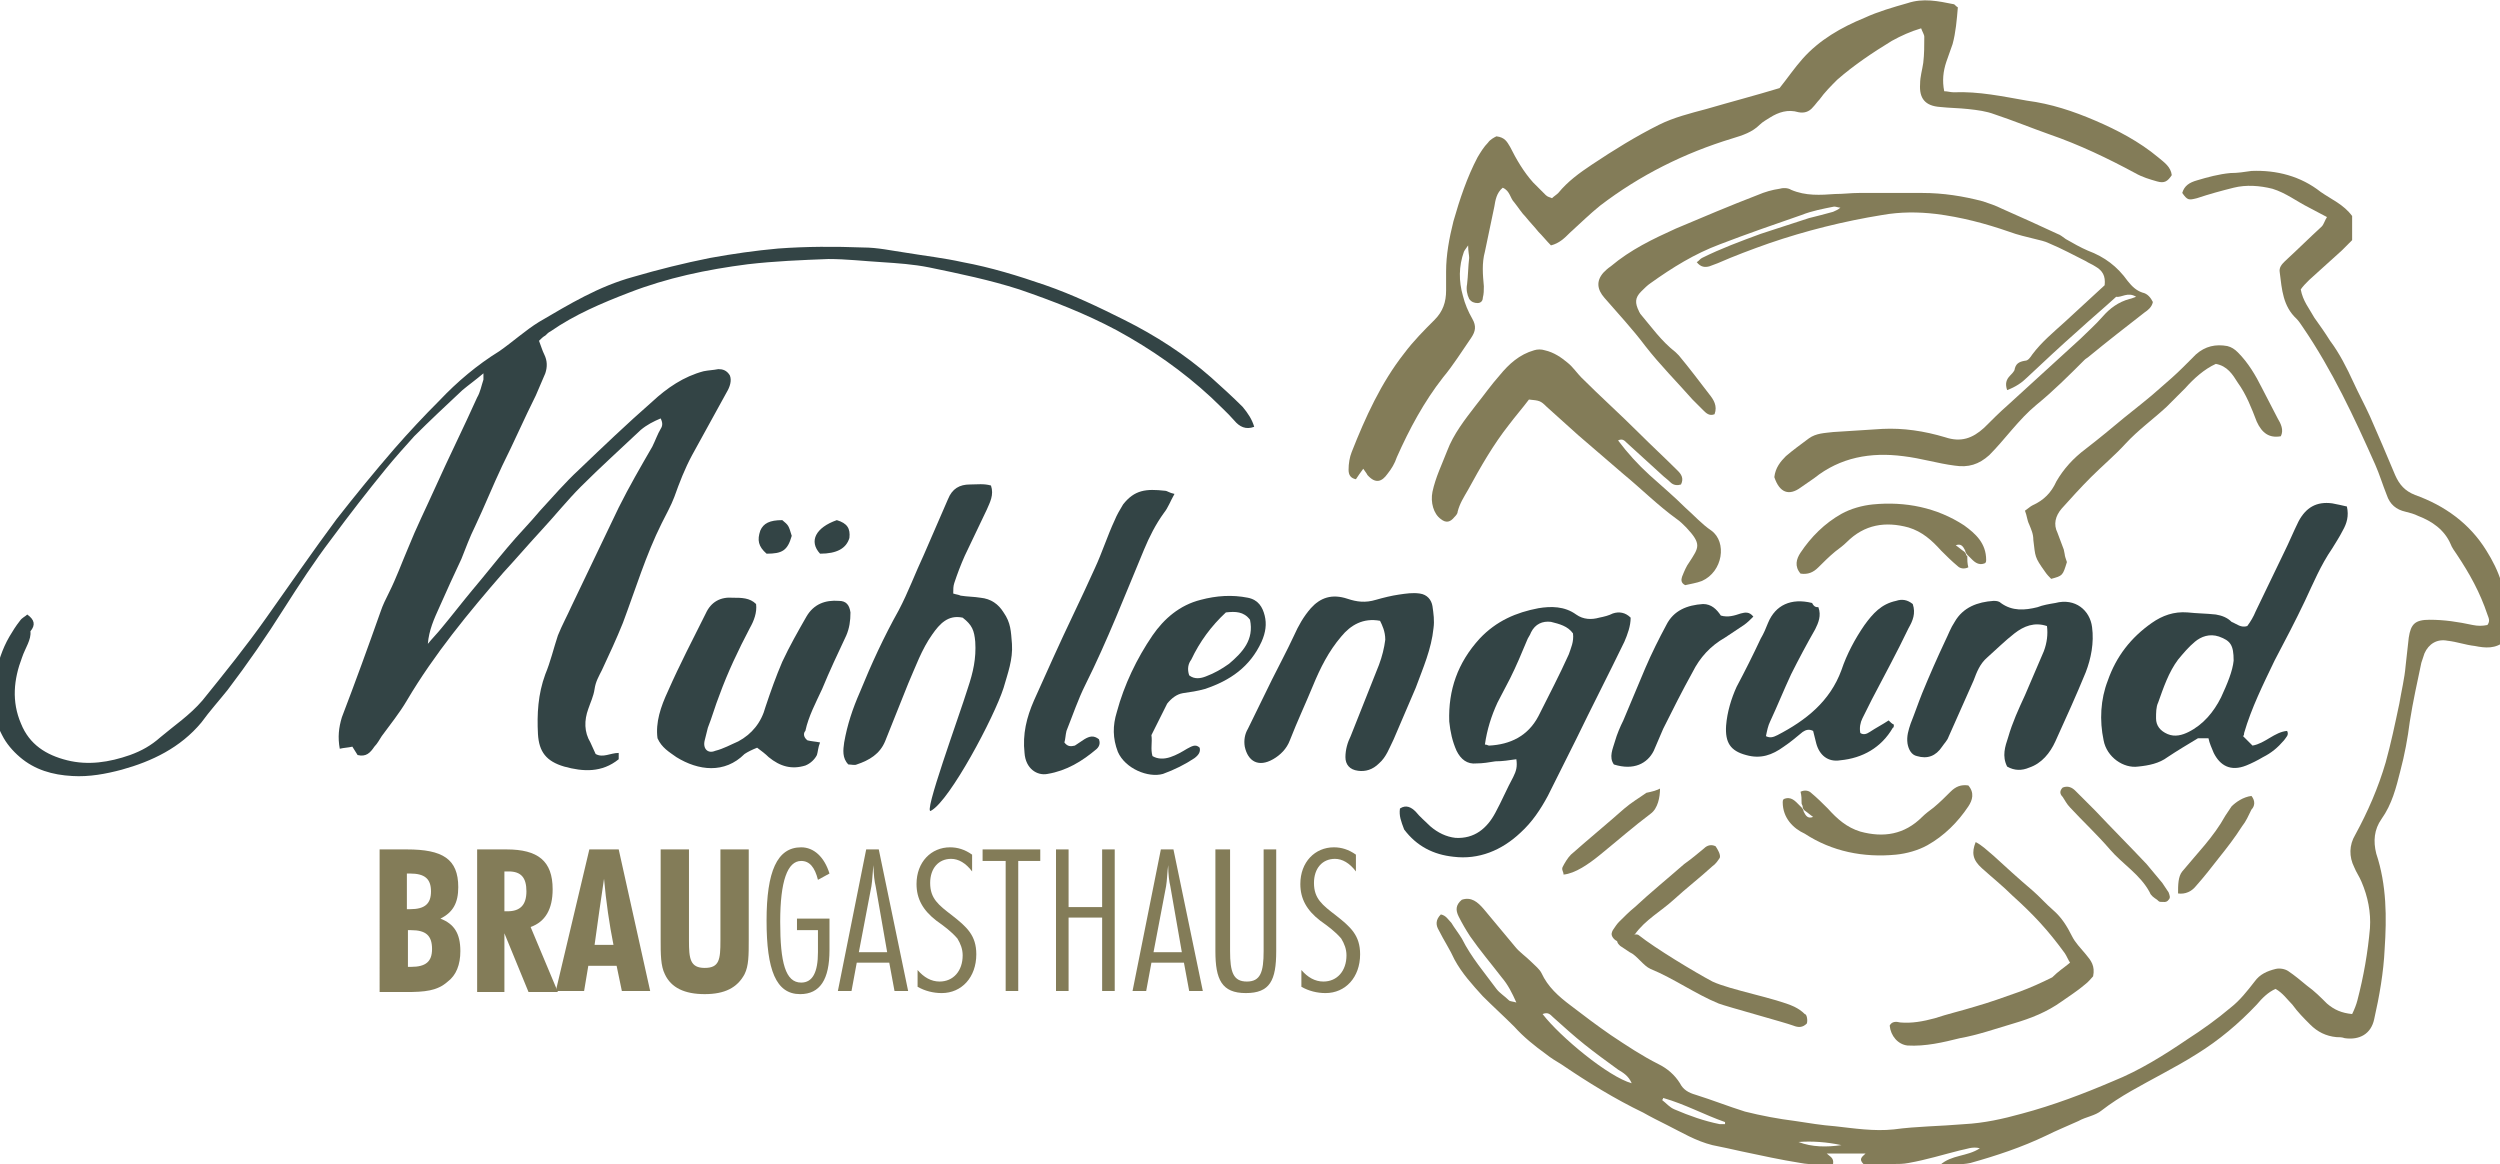 <?xml version="1.0" encoding="utf-8"?>
<!-- Generator: Adobe Illustrator 24.0.0, SVG Export Plug-In . SVG Version: 6.00 Build 0)  -->
<svg version="1.1" id="Ebene_1" xmlns="http://www.w3.org/2000/svg" xmlns:xlink="http://www.w3.org/1999/xlink" x="0px" y="0px"
	 viewBox="0 0 238.4 111" style="enable-background:new 0 0 238.4 111;" xml:space="preserve">
<style type="text/css">
	.st0{fill:#837C58;}
	.st1{fill:#334445;}
</style>
<g>
	<path class="st0" d="M174.2,110c0.3,0.3,0.7,0.4,0.6,1c-1,0-2.1,0.1-3.1-0.1c-1.9-0.3-3.7-0.7-5.6-1.1c-0.9-0.2-1.8-0.4-2.8-0.6
		c-1.6-0.4-2.9-1.2-4.3-1.9c-0.8-0.4-1.6-0.8-2.3-1.2c-2.7-1.3-5.3-2.9-7.8-4.6c-0.5-0.3-1-0.6-1.5-1c-1.1-0.8-2.1-1.6-3-2.6
		c-1-1-2-1.9-3-2.9c-1-1.1-2-2.2-2.7-3.5c-0.4-0.9-1-1.8-1.5-2.8c-0.3-0.5-0.3-1,0.2-1.5c0.5,0.1,0.7,0.5,1,0.8c0.3,0.5,0.7,1,1,1.5
		c0.9,1.8,2.2,3.3,3.3,4.8c0.3,0.4,0.8,0.7,1.2,1.1c0.1,0.1,0.4,0.1,0.7,0.2c-0.4-0.9-0.8-1.7-1.4-2.4c-1-1.3-2.1-2.6-3-3.9
		c-0.4-0.6-0.8-1.3-1.1-1.9c-0.3-0.6-0.3-1.1,0.3-1.6c0.9-0.3,1.5,0.2,2.1,0.9c1,1.2,2,2.4,3,3.6c0.4,0.5,1,0.9,1.5,1.4
		c0.4,0.4,0.8,0.7,1,1.1c0.6,1.3,1.6,2.2,2.8,3.1c1.3,1,2.5,1.9,3.8,2.8c1.5,1,3,2,4.6,2.8c0.8,0.4,1.5,1,2,1.8
		c0.3,0.6,0.8,0.9,1.5,1.1c1.6,0.5,3.1,1.1,4.7,1.6c1.6,0.4,3.2,0.7,4.8,0.9c1.3,0.2,2.5,0.4,3.8,0.5c1.8,0.2,3.7,0.5,5.6,0.3
		c2.2-0.3,4.4-0.3,6.7-0.5c1.9-0.1,3.7-0.5,5.5-1c3-0.8,5.9-1.9,8.7-3.1c2.5-1,4.9-2.5,7.1-4c1.4-0.9,2.8-1.9,4.1-3
		c0.9-0.7,1.6-1.6,2.3-2.5c0.5-0.7,1.2-1,2-1.2c0.4-0.1,0.9,0,1.2,0.2c0.6,0.4,1.2,0.9,1.8,1.4c0.7,0.5,1.3,1.1,1.9,1.7
		c0.7,0.6,1.4,0.9,2.4,1c0.2-0.4,0.4-0.9,0.5-1.3c0.6-2.3,1-4.6,1.2-6.9c0.1-1.5-0.2-3-0.8-4.4c-0.2-0.5-0.5-0.9-0.7-1.4
		c-0.5-1-0.5-2.1,0.1-3.1c1.2-2.2,2.2-4.5,2.9-6.9c0.5-1.8,0.9-3.7,1.3-5.6c0.2-1.2,0.5-2.4,0.6-3.6c0.1-0.9,0.2-1.8,0.3-2.7
		c0.2-1.3,0.6-1.7,2-1.7c1.4,0,2.7,0.2,4.1,0.5c0.5,0.1,0.9,0.1,1.4,0c0.3-0.4,0.1-0.7,0-1c-0.7-2.1-1.7-3.9-2.9-5.7
		c-0.2-0.3-0.5-0.7-0.6-1c-0.6-1.4-1.8-2.2-3.1-2.7c-0.4-0.2-0.8-0.3-1.2-0.4c-0.9-0.2-1.5-0.7-1.8-1.6c-0.4-1-0.7-2-1.1-2.9
		c-2-4.5-4.1-9-6.9-13.1c-0.2-0.3-0.4-0.6-0.6-0.8c-1.3-1.2-1.4-2.8-1.6-4.4c-0.1-0.5,0.2-0.8,0.5-1.1c1.2-1.1,2.3-2.2,3.5-3.3
		c0.2-0.2,0.3-0.6,0.5-0.9c-0.6-0.3-1.1-0.6-1.7-0.9c-1.2-0.6-2.2-1.4-3.5-1.8c-1.2-0.3-2.5-0.4-3.7-0.1c-1.2,0.3-2.3,0.6-3.5,1
		c-0.8,0.2-0.9,0.2-1.4-0.5c0.2-0.7,0.7-1,1.4-1.2c1-0.3,2.1-0.6,3.2-0.7c0.7,0,1.3-0.1,2-0.2c2.4-0.1,4.7,0.5,6.6,2
		c1,0.7,2.2,1.2,3,2.3c0,0.7,0,1.5,0,2.3c-0.3,0.3-0.7,0.7-1,1c-1,0.9-2.1,1.9-3.1,2.8c-0.3,0.3-0.6,0.6-0.8,0.9
		c0.2,1.1,0.8,1.8,1.3,2.7c0.5,0.7,1,1.4,1.5,2.2c0.9,1.2,1.6,2.6,2.2,3.9c0.5,1.1,1.1,2.2,1.6,3.3c0.8,1.8,1.6,3.7,2.4,5.6
		c0.4,0.9,0.9,1.5,1.9,1.9c2.8,1,5.2,2.7,6.8,5.3c1.2,1.9,2,4,1.8,6.3c0,0.8,0,1.6,0,2.3c-0.9,0.8-1.9,0.7-2.9,0.5
		c-0.9-0.1-1.7-0.4-2.6-0.5c-1-0.2-1.8,0.3-2.2,1.2c-0.1,0.3-0.2,0.6-0.3,0.9c-0.4,1.9-0.8,3.7-1.1,5.6c-0.2,1.6-0.5,3.2-0.9,4.7
		c-0.4,1.6-0.8,3.2-1.8,4.6c-0.7,1-0.8,2.1-0.5,3.3c1,3,1,6.1,0.8,9.1c-0.1,2.2-0.5,4.5-1,6.7c-0.3,1.4-1.4,2-2.8,1.8
		c-0.3-0.1-0.5-0.1-0.8-0.1c-1-0.1-1.8-0.5-2.5-1.2c-0.6-0.6-1.2-1.2-1.7-1.9c-0.5-0.5-0.9-1.1-1.6-1.5c-0.7,0.3-1.3,0.9-1.8,1.5
		c-1.7,1.8-3.6,3.4-5.7,4.7c-1.1,0.7-2.2,1.3-3.3,1.9c-2,1.1-4,2.1-5.8,3.5c-0.6,0.5-1.5,0.6-2.2,1c-1.1,0.5-2.1,0.9-3.1,1.4
		c-2.3,1.1-4.7,1.9-7.2,2.6c-0.9,0.2-1.9,0.1-2.9,0.2c1.1-1,2.6-0.8,3.8-1.6c-0.7-0.2-1.3,0.1-1.9,0.2c-1.6,0.4-3.2,0.9-4.9,1.2
		c-0.5,0.1-1,0.1-1.5,0.1c-0.9,0-1.9,0-2.8,0c-0.5-0.5-0.1-0.7,0.2-1C176.4,110,175.4,110,174.2,110z M155.6,103.3
		c-0.3-0.7-0.8-1-1.3-1.3c-1.1-0.8-2.2-1.6-3.2-2.4c-1-0.8-2-1.7-3-2.6c-0.3-0.3-0.5-0.5-1-0.3C148.8,98.9,153.4,102.7,155.6,103.3z
		 M158.6,104.7c0,0.1-0.1,0.2-0.1,0.2c0.4,0.3,0.7,0.7,1.2,0.9c1.4,0.6,2.8,1.1,4.3,1.4c0.2,0,0.3,0,0.5,0c0-0.1,0-0.1,0-0.2
		C162.5,106.3,160.7,105.3,158.6,104.7z M171.5,108.9c1.3,0.5,2.7,0.5,4.1,0.3C174.2,108.9,172.8,108.8,171.5,108.9z"/>
	<path class="st0" d="M130,44.7c-0.3,0.4-0.5,0.7-0.7,1c-0.5-0.1-0.7-0.4-0.7-0.9c0-0.6,0.1-1.2,0.3-1.7c1.3-3.3,2.8-6.6,5-9.4
		c0.9-1.2,1.9-2.2,2.9-3.2c0.8-0.8,1.1-1.7,1.1-2.8c0-0.6,0-1.2,0-1.8c0-1.6,0.3-3.2,0.7-4.8c0.6-2.1,1.3-4.2,2.3-6.1
		c0.3-0.5,0.6-1,1-1.4c0.2-0.3,0.6-0.5,0.8-0.6c0.8,0.1,1,0.5,1.3,1c0.6,1.2,1.3,2.4,2.2,3.4c0.4,0.4,0.8,0.8,1.2,1.2
		c0.2,0.2,0.4,0.2,0.6,0.3c0.2-0.2,0.4-0.3,0.6-0.5c0.9-1.1,2-1.9,3.2-2.7c2.1-1.4,4.2-2.7,6.4-3.8c1.4-0.7,3-1.1,4.5-1.5
		c2.4-0.7,4.7-1.3,7-2c0.8-1,1.4-1.9,2.2-2.8c1.6-1.8,3.7-3,5.9-3.9c1.3-0.6,2.7-1,4.1-1.4c1.5-0.5,2.9-0.2,4.4,0.1
		c0.1,0,0.2,0.2,0.4,0.3c-0.1,1.2-0.2,2.4-0.5,3.5c-0.2,0.6-0.4,1.1-0.6,1.7c-0.3,0.9-0.4,1.8-0.2,2.8c0.3,0,0.6,0.1,0.9,0.1
		c2.4-0.1,4.7,0.4,7,0.8c2.3,0.3,4.4,1,6.5,1.9c2.1,0.9,4.2,2,6,3.5c0.6,0.5,1.2,0.9,1.3,1.7c-0.4,0.6-0.7,0.8-1.4,0.6
		c-0.7-0.2-1.4-0.4-2.1-0.8c-2.6-1.4-5.3-2.7-8.2-3.7c-1.7-0.6-3.4-1.3-5.2-1.9c-0.8-0.3-1.6-0.4-2.5-0.5c-0.9-0.1-1.8-0.1-2.7-0.2
		c-1.4-0.1-2-0.8-1.9-2.2c0-0.7,0.2-1.3,0.3-2c0.1-0.8,0.1-1.7,0.1-2.5c0-0.2-0.2-0.5-0.3-0.8c-1,0.3-1.9,0.7-2.8,1.2
		c-1.8,1.1-3.6,2.3-5.2,3.7c-0.6,0.6-1.2,1.2-1.7,1.9c-0.2,0.2-0.4,0.5-0.6,0.7c-0.4,0.5-0.9,0.6-1.4,0.5c-1-0.3-1.9,0-2.7,0.5
		c-0.3,0.2-0.7,0.4-1,0.7c-0.7,0.7-1.6,1-2.6,1.3c-4.6,1.4-8.8,3.5-12.6,6.4c-1,0.8-1.9,1.7-2.9,2.6c-0.5,0.5-1,1-1.8,1.2
		c-0.4-0.4-0.8-0.9-1.2-1.3c-0.4-0.5-0.8-0.9-1.2-1.4c-0.4-0.4-0.7-0.9-1.1-1.4c-0.4-0.4-0.4-1.1-1.1-1.4c-0.6,0.5-0.7,1.2-0.8,1.8
		c-0.3,1.4-0.6,2.9-0.9,4.3c-0.3,1.1-0.2,2.2-0.1,3.3c0,0.4,0,0.7-0.1,1.1c0,0.3-0.2,0.5-0.5,0.5c-0.3,0-0.6-0.1-0.8-0.4
		c-0.2-0.4-0.3-0.9-0.2-1.4c0.1-0.8,0.1-1.7,0.2-2.5c0-0.3-0.1-0.6-0.1-1.2c-0.2,0.3-0.3,0.4-0.4,0.6c-0.5,1.4-0.5,2.8-0.1,4.2
		c0.2,0.8,0.5,1.5,0.9,2.2c0.4,0.7,0.3,1.2-0.1,1.8c-0.9,1.3-1.7,2.6-2.7,3.8c-1.8,2.3-3.2,4.9-4.4,7.6c-0.2,0.6-0.5,1.1-0.9,1.6
		c-0.5,0.7-1.1,1-1.9,0.1C130.3,45.1,130.2,45,130,44.7z"/>
	<path class="st0" d="M169.2,45.5c0.1-0.9,0.6-1.5,1.1-2c0.7-0.6,1.4-1.1,2.2-1.7c0.7-0.5,1.5-0.5,2.3-0.6c1.5-0.1,3.1-0.2,4.7-0.3
		c2-0.1,4,0.2,6,0.8c1.5,0.5,2.6,0.1,3.7-0.9c0.7-0.7,1.5-1.5,2.3-2.2c2.3-2.1,4.6-4.2,6.9-6.3c0.7-0.7,1.4-1.3,2.1-2.1
		c0.7-0.8,1.5-1.4,2.6-1.7c0.1,0,0.3-0.1,0.6-0.2c-0.8-0.5-1.4,0.1-1.9,0c-1.2,1.1-2.4,2.1-3.6,3.2c-1.7,1.5-3.3,3-4.9,4.5
		c-0.5,0.5-1.1,0.9-1.9,1.2c-0.2-0.6-0.1-1,0.3-1.4c0.1-0.1,0.3-0.3,0.4-0.5c0.1-0.6,0.4-0.8,1-0.9c0.3,0,0.5-0.3,0.7-0.6
		c0.9-1.2,2-2.1,3.1-3.1c1.3-1.2,2.6-2.4,3.8-3.5c0.1-0.9-0.2-1.4-0.9-1.8c-0.3-0.2-0.6-0.3-0.9-0.5c-1.2-0.6-2.3-1.2-3.5-1.7
		c-0.4-0.2-0.9-0.3-1.3-0.4c-0.8-0.2-1.7-0.4-2.5-0.7c-2.3-0.8-4.6-1.4-7-1.7c-1.7-0.2-3.4-0.2-5.1,0.1c-3.7,0.6-7.3,1.5-10.8,2.7
		c-1.7,0.6-3.3,1.2-4.9,1.9c-0.3,0.1-0.5,0.2-0.8,0.3c-0.4,0.1-0.8,0.1-1.2-0.4c0.2-0.1,0.3-0.3,0.5-0.4c1.8-0.9,3.7-1.6,5.6-2.3
		c1.5-0.5,3.1-1,4.6-1.5c0.8-0.2,1.6-0.4,2.3-0.6c0.2-0.1,0.5-0.2,0.7-0.4c-0.2,0-0.4-0.1-0.6-0.1c-1,0.2-2.1,0.4-3.1,0.8
		c-2.6,0.9-5.2,1.8-7.8,2.8c-2.4,0.9-4.5,2.2-6.6,3.7c-0.3,0.2-0.6,0.5-0.9,0.8c-0.6,0.6-0.6,1.1-0.2,1.9c0,0.1,0.1,0.1,0.1,0.2
		c1.1,1.3,2,2.6,3.4,3.7c0.1,0.1,0.2,0.2,0.3,0.3c1,1.2,1.9,2.4,2.9,3.7c0.4,0.5,0.8,1.1,0.5,1.9c-0.5,0.2-0.8-0.1-1.1-0.4
		c-0.3-0.3-0.7-0.7-1-1c-1.5-1.7-3.1-3.3-4.5-5.1c-1.2-1.6-2.6-3.1-3.9-4.6c-0.7-0.8-0.8-1.6-0.1-2.4c0.2-0.2,0.4-0.4,0.7-0.6
		c1.9-1.6,4-2.6,6.2-3.6c2.6-1.1,5.2-2.2,7.8-3.2c0.7-0.3,1.4-0.5,2.1-0.6c0.3-0.1,0.8-0.1,1.1,0.1c1.4,0.6,2.8,0.5,4.2,0.4
		c0.8,0,1.5-0.1,2.3-0.1c2,0,4,0,6,0c2,0,3.9,0.3,5.8,0.8c0.6,0.2,1.2,0.4,1.8,0.7c1.8,0.8,3.6,1.6,5.3,2.4c0.3,0.1,0.5,0.3,0.8,0.5
		c0.7,0.4,1.4,0.8,2.1,1.1c1.6,0.6,2.8,1.5,3.8,2.9c0.4,0.5,0.8,0.9,1.4,1.1c0.5,0.1,0.8,0.5,1,0.9c-0.1,0.5-0.5,0.8-0.8,1
		c-1.8,1.4-3.6,2.8-5.3,4.2c-0.1,0.1-0.3,0.2-0.4,0.3c-1.5,1.5-3,3-4.6,4.3c-1.7,1.4-3,3.3-4.5,4.8c-1,0.9-2,1.2-3.3,1
		c-1.6-0.2-3.2-0.7-4.9-0.9c-3.1-0.4-6,0.1-8.5,2.1c-0.4,0.3-0.9,0.6-1.3,0.9C170.6,47.3,169.7,47,169.2,45.5z"/>
	<path class="st0" d="M160.3,46.2c-0.3,0.1-0.7,0.1-1-0.2c-0.3-0.3-0.6-0.5-0.8-0.7c-1.1-1-2.3-2.1-3.4-3.1
		c-0.2-0.2-0.4-0.4-0.8-0.2c0.9,1.2,1.9,2.3,3,3.3c1.1,1,2.3,2,3.4,3.1c0.8,0.7,1.6,1.6,2.5,2.2c1.5,1.1,1.1,3.9-0.9,4.8
		c-0.5,0.2-1.2,0.3-1.6,0.4c-0.4-0.2-0.4-0.5-0.3-0.8c0.2-0.5,0.4-1,0.7-1.4c0.9-1.4,1.2-1.7-0.3-3.3c-0.3-0.3-0.6-0.6-0.9-0.8
		c-1.8-1.3-3.4-2.9-5.1-4.3c-1.4-1.2-2.9-2.5-4.3-3.7c-1-0.9-2-1.8-3-2.7c-0.6-0.6-0.7-0.6-1.7-0.7c-0.6,0.8-1.3,1.6-1.9,2.4
		c-1.5,1.9-2.7,4-3.9,6.2c-0.4,0.7-0.8,1.3-1,2.1c0,0.2-0.2,0.4-0.3,0.5c-0.4,0.5-0.8,0.6-1.3,0.2c-0.7-0.5-1-1.6-0.8-2.6
		c0.3-1.4,0.9-2.6,1.4-3.9c0.6-1.6,1.7-3,2.7-4.3c0.8-1,1.5-2,2.3-2.9c0.9-1.1,1.9-2,3.3-2.4c0.3-0.1,0.7-0.1,1,0
		c0.9,0.2,1.6,0.7,2.2,1.2c0.5,0.4,0.9,1,1.3,1.4c1.8,1.8,3.7,3.5,5.5,5.3c1.2,1.2,2.5,2.4,3.7,3.6
		C160.3,45.2,160.6,45.6,160.3,46.2z"/>
	<path class="st0" d="M197.1,53.6c-0.4,1.3-0.4,1.3-1.5,1.6c-0.2-0.2-0.4-0.4-0.6-0.7c-1-1.4-0.9-1.4-1.1-3c0-0.6-0.2-1-0.4-1.5
		c-0.2-0.4-0.2-0.8-0.4-1.3c0.3-0.2,0.5-0.4,0.7-0.5c1.1-0.5,1.8-1.2,2.3-2.3c0.7-1.2,1.6-2.2,2.8-3.1c1.3-1,2.5-2,3.7-3
		c1.1-0.9,2.3-1.8,3.4-2.8c0.7-0.6,1.5-1.3,2.2-2c0.4-0.4,0.8-0.8,1.2-1.2c0.9-0.8,1.9-1,3-0.8c0.4,0.1,0.7,0.3,1,0.6
		c1,1,1.7,2.2,2.3,3.4c0.5,1,1,1.9,1.5,2.9c0.3,0.5,0.6,1.1,0.3,1.7c-1.1,0.2-1.8-0.3-2.3-1.4c-0.5-1.3-1-2.6-1.8-3.7
		c-0.5-0.8-1-1.6-2.1-1.8c-1.1,0.5-2.1,1.4-2.9,2.3c-0.6,0.6-1.2,1.2-1.8,1.8c-1.3,1.2-2.7,2.2-3.9,3.5c-1,1.1-2.2,2.1-3.3,3.2
		c-1,1-1.9,2-2.8,3c-0.6,0.7-0.8,1.5-0.4,2.3c0.2,0.5,0.4,1.1,0.6,1.6C197,53.3,196.8,52.7,197.1,53.6z"/>
	<path class="st0" d="M197.4,91.8c-0.2-0.3-0.3-0.6-0.5-0.9c-1.6-2.2-3-3.7-5-5.5c-0.9-0.9-1.9-1.7-2.9-2.6c-0.9-0.8-1-1.5-0.6-2.5
		c0.6,0.3,1.1,0.8,1.7,1.3c1.2,1.1,2.4,2.2,3.7,3.3c0.7,0.6,1.3,1.3,2,1.9c0.8,0.7,1.3,1.5,1.8,2.5c0.3,0.6,0.8,1.1,1.3,1.7
		c0.5,0.6,0.9,1.1,0.7,2.1c-0.2,0.2-0.4,0.5-0.8,0.8c-0.7,0.6-1.5,1.1-2.2,1.6c-1.4,1-2.9,1.6-4.6,2.1c-1.7,0.5-3.4,1.1-5.1,1.4
		c-1.6,0.4-3.3,0.8-5,0.7c-0.9-0.1-1.6-0.9-1.7-1.9c0.2-0.4,0.6-0.4,1-0.3c1.1,0.1,2.2-0.1,3.3-0.4c1.2-0.4,2.5-0.7,3.8-1.1
		c1.4-0.4,2.8-0.9,4.2-1.4c1.1-0.4,2.2-0.9,3.2-1.4C196.3,92.6,196.8,92.3,197.4,91.8z"/>
	<path class="st0" d="M187.6,53c0,0.4,0,0.7,0.1,1.1c-0.4,0.2-0.8,0.1-1-0.1c-0.6-0.5-1.1-1-1.6-1.5c-0.9-1-1.8-1.8-3.1-2.2
		c-2.2-0.6-4.2-0.3-5.9,1.4c-0.3,0.3-0.7,0.6-1.1,0.9c-0.6,0.5-1.1,1-1.6,1.5c-0.5,0.5-1,0.7-1.7,0.6c-0.6-0.7-0.4-1.4,0-2
		c1-1.5,2.3-2.8,3.9-3.7c0.9-0.5,2-0.8,3-0.9c3.1-0.3,6.1,0.3,8.7,2c1.1,0.8,2.1,1.7,2.1,3.3c0,0.1,0,0.2-0.1,0.3
		c-0.7,0.3-1.1-0.2-1.5-0.6c-0.1-0.1-0.1-0.1-0.2-0.2c-0.1-0.1-0.2-0.3-0.2-0.4c-0.2-0.4-0.4-0.7-0.9-0.5c0.3,0.2,0.5,0.4,0.8,0.6
		c0.1,0.1,0.2,0.2,0.2,0.4C187.5,52.9,187.5,53,187.6,53z"/>
	<path class="st0" d="M171.8,76.6c0-0.4,0-0.7-0.1-1.1c0.4-0.2,0.8-0.1,1,0.1c0.6,0.5,1.1,1,1.6,1.5c0.9,1,1.8,1.8,3.1,2.2
		c2.2,0.6,4.2,0.3,5.9-1.4c0.3-0.3,0.7-0.6,1.1-0.9c0.6-0.5,1.1-1,1.6-1.5c0.5-0.5,1-0.7,1.7-0.6c0.6,0.7,0.4,1.4,0,2
		c-1,1.5-2.3,2.8-3.9,3.7c-0.9,0.5-2,0.8-3,0.9c-3.1,0.3-6.1-0.3-8.7-2C171,79,170,78,170,76.5c0-0.1,0-0.2,0.1-0.3
		c0.7-0.3,1.1,0.2,1.5,0.6c0.1,0.1,0.1,0.1,0.2,0.2c0.1,0.1,0.2,0.3,0.2,0.4c0.2,0.4,0.4,0.7,0.9,0.5c-0.3-0.2-0.5-0.4-0.8-0.6
		c-0.1-0.1-0.2-0.2-0.2-0.4C171.9,76.8,171.8,76.7,171.8,76.6z"/>
	<path class="st0" d="M196.7,75.1c0.5-0.2,0.9,0,1.2,0.3c0.6,0.6,1.3,1.3,1.9,1.9c1.6,1.7,3.3,3.4,4.9,5.1c0.5,0.6,1,1.2,1.5,1.8
		c0.2,0.3,0.4,0.6,0.6,0.9c0.1,0.3,0.2,0.5,0,0.7c-0.2,0.3-0.5,0.2-0.8,0.2c-0.1,0-0.2-0.1-0.3-0.2c-0.3-0.2-0.6-0.4-0.7-0.7
		c-0.9-1.7-2.6-2.7-3.8-4.1c-1.2-1.4-2.6-2.7-3.8-4c-0.3-0.3-0.5-0.7-0.7-1C196.4,75.7,196.4,75.4,196.7,75.1z"/>
	<path class="st0" d="M172.3,97.6c-0.4,0.4-0.8,0.4-1.3,0.2c-0.8-0.3-6.3-1.8-7.1-2.1c-2.2-0.9-4.3-2.4-6.5-3.3
		c-0.7-0.3-1.3-1.3-2-1.6c-0.3-0.2-0.6-0.4-0.9-0.6c-0.2-0.2-0.4-0.4-0.2-0.7c0.1-0.3,0.4-0.4,0.7-0.5c0.1,0,0.3,0,0.4,0.1
		c0.3,0.1,0.7-0.1,0.9,0.1c1.5,1.2,5.3,3.5,7,4.4c1.7,0.8,6.1,1.6,7.8,2.4c0.4,0.2,0.7,0.4,1,0.7C172.3,96.7,172.4,97.3,172.3,97.6z
		"/>
	<path class="st0" d="M163.6,80.7c-0.4-0.2-0.8-0.1-1.1,0.2c-0.6,0.5-1.2,1-1.9,1.5c-1.6,1.4-3.2,2.7-4.7,4.1
		c-0.5,0.4-1,0.9-1.5,1.4c-0.2,0.2-0.4,0.5-0.6,0.8c-0.1,0.2-0.2,0.4,0,0.7c0.2,0.3,0.6,0.5,0.9,0.4c0.1,0,0.2-0.1,0.3-0.2
		c0.2-0.2,0.7-0.3,0.9-0.5c1-1.4,2.5-2.2,3.7-3.3c1.2-1.1,2.5-2.1,3.7-3.2c0.3-0.2,0.5-0.5,0.7-0.8C164.1,81.5,163.8,81,163.6,80.7z
		"/>
	<path class="st0" d="M214.7,75.9c-0.8,0.1-1.5,0.6-1.9,1c-0.2,0.3-0.4,0.6-0.6,0.9c-1.1,2-2.7,3.6-4.1,5.3
		c-0.4,0.5-0.4,1.3-0.4,2.1c0.7,0.1,1.3-0.2,1.7-0.7c0.8-0.9,1.5-1.8,2.2-2.7c0.8-1,1.5-1.9,2.2-3c0.4-0.5,0.6-1,0.9-1.6
		C215,76.9,215.1,76.4,214.7,75.9z"/>
	<path class="st0" d="M158.3,75.2c0,0.8-0.2,1.9-0.9,2.4c-1.6,1.2-3.2,2.6-4.8,3.9c-1.1,0.9-2.4,1.8-3.5,1.9c0-0.3-0.2-0.4-0.1-0.7
		c0.2-0.4,0.5-0.9,0.8-1.2c1.7-1.5,3.4-2.9,5.1-4.4c0.7-0.6,1.4-1,2.1-1.5C157.5,75.5,157.9,75.4,158.3,75.2z"/>
</g>
<g>
	<path class="st1" d="M119.6,40.7c-0.8,0.3-1.4,0-1.9-0.6c-0.7-0.8-1.5-1.5-2.2-2.2c-2.7-2.5-5.7-4.6-9-6.4c-3-1.6-6.1-2.8-9.3-3.9
		c-2.8-0.9-5.7-1.5-8.6-2.1c-1.5-0.3-3-0.4-4.5-0.5c-1.7-0.1-3.4-0.3-5.1-0.3c-2.6,0.1-5.1,0.2-7.7,0.5c-3.9,0.5-7.7,1.3-11.3,2.7
		c-2.6,1-5.2,2.1-7.5,3.7c-0.2,0.1-0.3,0.2-0.5,0.4c-0.2,0.1-0.4,0.3-0.6,0.5c0.2,0.5,0.3,0.9,0.5,1.3c0.3,0.6,0.3,1.2,0.1,1.8
		c-0.3,0.7-0.6,1.4-0.9,2.1c-1.1,2.2-2.1,4.5-3.2,6.7c-0.9,1.9-1.7,3.9-2.6,5.8c-0.5,1-0.9,2.1-1.3,3.1c-0.7,1.5-1.4,3-2.1,4.6
		c-0.5,1.1-1,2.2-1.1,3.5c0.4-0.5,0.9-1,1.3-1.5c1-1.2,2-2.5,3-3.7c1.1-1.3,2.2-2.7,3.3-4c1-1.2,2.1-2.3,3.1-3.5
		c1.2-1.3,2.4-2.7,3.7-3.9c2.3-2.2,4.6-4.4,7-6.5c1.4-1.3,3-2.4,4.9-2.9c0.5-0.1,0.9-0.1,1.4-0.2c0.4,0,0.8,0.1,1.1,0.6
		c0.2,0.5,0,1.1-0.3,1.6c-1.1,2-2.2,4-3.3,6c-0.7,1.3-1.2,2.6-1.7,4c-0.3,0.8-0.8,1.7-1.2,2.5c-1.5,3-2.5,6.3-3.7,9.5
		c-0.6,1.5-1.3,3-2,4.5c-0.3,0.6-0.6,1.1-0.7,1.8c-0.1,0.7-0.4,1.3-0.6,1.9c-0.4,1.1-0.4,2.2,0.2,3.2c0.2,0.4,0.3,0.7,0.5,1.1
		c0.7,0.4,1.4-0.1,2.2-0.1c0,0.3,0,0.4,0,0.6c-1.6,1.3-3.4,1.2-5.2,0.7c-1.7-0.5-2.4-1.4-2.5-3.1c-0.1-1.9,0-3.8,0.7-5.7
		c0.5-1.2,0.8-2.5,1.2-3.7c0.4-1,0.9-1.9,1.3-2.8c1.5-3.1,3-6.3,4.5-9.4c1-2,2.1-3.9,3.2-5.8c0.3-0.6,0.5-1.2,0.8-1.7
		c0.2-0.3,0.2-0.6,0-1c-0.7,0.3-1.3,0.6-1.9,1.1c-1.9,1.8-3.8,3.5-5.7,5.4c-1.3,1.3-2.5,2.8-3.8,4.2c-1.2,1.3-2.4,2.7-3.6,4
		c-3.3,3.8-6.6,7.8-9.2,12.2c-0.7,1.2-1.6,2.3-2.4,3.4c-0.2,0.3-0.4,0.7-0.7,1c-0.4,0.6-0.8,1-1.6,0.8c-0.2-0.3-0.3-0.5-0.5-0.8
		c-0.4,0.1-0.8,0.1-1.2,0.2c-0.2-1.1-0.1-2,0.2-3c1.3-3.4,2.5-6.7,3.7-10.1c0.2-0.6,0.5-1.2,0.8-1.8c0.7-1.4,1.2-2.8,1.8-4.2
		c0.8-2,1.7-3.8,2.6-5.8c1.3-2.9,2.7-5.7,4-8.6c0.3-0.5,0.4-1.1,0.6-1.7c0-0.1,0-0.2,0-0.6c-0.7,0.6-1.4,1.1-2,1.6
		c-1.6,1.5-3.1,2.9-4.6,4.4c-0.9,1-1.8,2-2.7,3.1c-1.8,2.2-3.5,4.4-5.2,6.7c-1.6,2.1-3.1,4.4-4.5,6.6c-1.7,2.7-3.5,5.3-5.4,7.8
		c-0.8,1-1.7,2-2.5,3.1c-2,2.4-4.7,3.7-7.6,4.5c-1.5,0.4-3.1,0.7-4.7,0.6c-1.9-0.1-3.6-0.6-5-1.8c-0.7-0.6-1.3-1.3-1.7-2.1
		c-0.9-1.7-1.1-3.6-0.7-5.5c0.3-1.4,0.7-2.7,1.4-3.9c0.3-0.5,0.6-1,1-1.5c0.2-0.3,0.5-0.4,0.7-0.6c0.7,0.5,0.8,1,0.3,1.6
		C3,61,2.4,61.8,2.1,62.7c-0.8,2.1-1,4.2-0.1,6.3c0.8,2,2.4,3,4.4,3.5c2,0.5,4,0.2,6-0.5c1.1-0.4,2-0.9,2.9-1.7
		c1.3-1.1,2.8-2.1,4-3.5c2.1-2.6,4.2-5.2,6.1-7.9c2.2-3.1,4.4-6.3,6.7-9.4c1.8-2.3,3.6-4.5,5.5-6.7c1.4-1.6,2.8-3.1,4.3-4.6
		c1.7-1.8,3.6-3.4,5.7-4.7c1.3-0.9,2.5-2,3.8-2.8c2.9-1.7,5.7-3.4,9-4.3c2.4-0.7,4.8-1.3,7.3-1.8c2.2-0.4,4.3-0.7,6.5-0.9
		c2.7-0.2,5.4-0.2,8.1-0.1c1.4,0,2.7,0.3,4.1,0.5c1.8,0.3,3.6,0.5,5.4,0.9c2.7,0.5,5.3,1.3,7.9,2.2c2.6,0.9,5.1,2.1,7.5,3.3
		c3,1.5,5.8,3.3,8.3,5.5c1,0.9,2,1.8,3,2.8C119,39.4,119.4,40,119.6,40.7z"/>
	<path class="st1" d="M92.3,65.6c0.5-1.5,0.8-2.8,0.7-4.4c-0.1-1.1-0.3-1.6-1.2-2.3c-1.4-0.3-2.2,0.6-2.9,1.6
		c-1,1.4-1.6,3.1-2.3,4.7c-0.7,1.8-1.5,3.7-2.2,5.5c-0.5,1.2-1.5,1.8-2.7,2.2c-0.2,0.1-0.5,0-0.8,0c-0.6-0.6-0.5-1.4-0.4-2.1
		c0.3-1.7,0.8-3.2,1.5-4.8c1.1-2.7,2.3-5.3,3.7-7.8c0.9-1.7,1.6-3.6,2.4-5.3c0.8-1.8,1.5-3.5,2.3-5.3c0.4-1,1.1-1.4,2.1-1.4
		c0.7,0,1.3-0.1,2,0.1c0.3,0.9-0.1,1.6-0.4,2.3c-0.7,1.5-1.4,2.9-2.1,4.4c-0.4,0.9-0.7,1.7-1,2.6c-0.1,0.3-0.1,0.6-0.1,1
		c0.3,0.1,0.5,0.1,0.7,0.2c0.6,0.1,1.3,0.1,1.9,0.2c1,0.1,1.7,0.6,2.2,1.4c0.7,1,0.7,1.8,0.8,3c0.1,1.5-0.4,2.8-0.8,4.2
		c-0.9,2.8-5.1,10.7-6.9,11.7C87.9,78,91.5,68.2,92.3,65.6z"/>
	<path class="st1" d="M214.3,59.7c0.3-0.4,0.6-0.9,0.8-1.4c0.9-1.9,1.8-3.7,2.7-5.6c0.5-1,0.9-2,1.4-3c0.7-1.3,1.7-1.9,3.2-1.7
		c0.5,0.1,1,0.2,1.4,0.3c0.2,0.9,0,1.6-0.4,2.3c-0.3,0.6-0.7,1.2-1,1.7c-1.1,1.6-1.8,3.3-2.6,5c-0.9,1.9-1.9,3.8-2.9,5.7
		c-1.1,2.3-2.2,4.5-2.9,6.9c0,0.1,0,0.2-0.1,0.3c0.3,0.3,0.6,0.6,0.9,0.9c1.2-0.2,2.1-1.3,3.3-1.4c0.2,0.4-0.1,0.6-0.3,0.9
		c-0.6,0.7-1.2,1.2-2,1.6c-0.5,0.3-1.1,0.6-1.6,0.8c-1.5,0.6-2.5,0-3.1-1.2c-0.2-0.5-0.4-0.9-0.5-1.4c-0.4,0-0.7,0-1,0
		c-1,0.6-2,1.2-2.9,1.8c-0.8,0.6-1.8,0.8-2.8,0.9c-1.4,0.2-3-0.9-3.3-2.5c-0.4-1.9-0.3-3.9,0.4-5.7c0.8-2.3,2.2-4.1,4.2-5.5
		c1-0.7,2.1-1.1,3.4-1c0.9,0.1,1.8,0.1,2.7,0.2c0.6,0.1,1.1,0.3,1.5,0.7C213.3,59.5,213.7,59.9,214.3,59.7z M213,63
		c0-1.5-0.3-1.9-1.4-2.3c-0.9-0.3-1.7,0-2.3,0.5c-0.6,0.5-1.1,1.1-1.6,1.7c-0.9,1.2-1.4,2.7-1.9,4.1c-0.2,0.4-0.2,1-0.2,1.5
		c0,0.7,0.4,1.2,1.1,1.5c0.7,0.3,1.4,0.1,2-0.2c1.4-0.7,2.4-1.9,3.1-3.3C212.4,65.2,212.9,64,213,63z"/>
	<path class="st1" d="M133.5,77.1c0.6-0.4,1.1-0.1,1.5,0.3c0.4,0.5,0.9,0.9,1.4,1.4c0.7,0.6,1.5,1,2.4,1.1c1.8,0.1,3-0.9,3.8-2.4
		c0.6-1.1,1.1-2.3,1.7-3.4c0.3-0.6,0.4-1,0.3-1.7c-0.7,0.1-1.3,0.2-2,0.2c-0.6,0.1-1.2,0.2-1.8,0.2c-0.9,0.1-1.5-0.4-1.9-1.2
		c-0.4-0.9-0.6-1.8-0.7-2.8c-0.1-3,0.8-5.6,2.9-7.9c1.6-1.7,3.5-2.5,5.6-2.9c1.2-0.2,2.5-0.2,3.6,0.6c0.7,0.5,1.5,0.5,2.2,0.3
		c0.5-0.1,0.9-0.2,1.3-0.4c0.6-0.2,1.2-0.1,1.7,0.4c0,0.8-0.3,1.6-0.6,2.3c-1.5,3.1-3.1,6.2-4.6,9.3c-0.9,1.8-1.8,3.6-2.7,5.4
		c-0.7,1.3-1.5,2.5-2.6,3.5c-1.8,1.7-4,2.6-6.4,2.3c-1.9-0.2-3.5-1-4.7-2.6C133.6,78.3,133.4,77.8,133.5,77.1z M150,60.4
		c-0.5-0.7-1.3-0.9-2.1-1.1c-0.8-0.1-1.5,0.2-1.9,1c-0.1,0.3-0.3,0.5-0.4,0.8c-0.5,1.2-1,2.4-1.6,3.6c-0.4,0.8-0.8,1.5-1.2,2.3
		c-0.6,1.3-1,2.6-1.2,4c0.2,0,0.3,0.1,0.4,0.1c2-0.1,3.7-0.9,4.7-2.8c1-2,2-3.9,2.9-5.9C149.8,61.8,150.1,61.2,150,60.4z"/>
	<path class="st1" d="M77,70.6c0.4,0.1,0.7,0.1,1.2,0.2C78,71.3,78,71.7,77.9,72c-0.2,0.4-0.6,0.8-1.1,1c-1.3,0.4-2.4,0.1-3.5-0.8
		c-0.3-0.3-0.7-0.6-1.1-0.9c-0.5,0.2-0.9,0.4-1.2,0.6c-1.9,1.9-4.4,1.6-6.5,0.3c-0.7-0.5-1.4-0.9-1.8-1.8c-0.2-1.5,0.3-3,1-4.5
		c1.1-2.5,2.4-5,3.6-7.4c0.5-1.1,1.4-1.6,2.6-1.5c0.8,0,1.6,0,2.2,0.6c0.1,0.8-0.2,1.6-0.6,2.3c-1.1,2.1-2.1,4.2-2.9,6.4
		c-0.4,1-0.7,2.1-1.1,3.1c-0.1,0.4-0.2,0.8-0.3,1.2c-0.2,0.8,0.3,1.3,1,1c0.8-0.2,1.5-0.6,2.2-0.9c1.3-0.7,2.2-1.8,2.6-3.3
		c0.5-1.5,1-2.9,1.6-4.3c0.7-1.5,1.5-2.9,2.3-4.3c0.7-1.2,1.8-1.6,3.1-1.5c0.7,0,1,0.4,1.1,1.1c0,0.8-0.1,1.5-0.4,2.2
		c-0.8,1.7-1.6,3.4-2.3,5.1c-0.6,1.3-1.3,2.6-1.6,4C76.6,69.9,76.6,70.3,77,70.6z"/>
	<path class="st1" d="M131.6,59.2c-1.6-0.3-2.8,0.4-3.7,1.5c-1.2,1.4-2,3-2.7,4.7c-0.7,1.7-1.5,3.4-2.2,5.2
		c-0.3,0.8-0.9,1.4-1.6,1.8c-1.4,0.8-2.4,0.2-2.7-1.2c-0.1-0.6,0-1.2,0.3-1.7c0.8-1.6,1.5-3.1,2.3-4.7c0.7-1.4,1.4-2.7,2.1-4.2
		c0.4-0.9,0.9-1.8,1.6-2.6c0.9-1,2-1.4,3.5-0.9c0.9,0.3,1.7,0.4,2.7,0.1c0.7-0.2,1.5-0.4,2.2-0.5c0.7-0.1,1.3-0.2,2-0.1
		c0.7,0.1,1.1,0.6,1.2,1.2c0.1,0.7,0.2,1.4,0.1,2.1c-0.2,2-1,3.8-1.7,5.7c-0.7,1.6-1.4,3.3-2.1,4.9c-0.4,0.8-0.7,1.7-1.4,2.3
		c-0.6,0.6-1.3,0.8-2,0.7c-0.8-0.1-1.2-0.6-1.2-1.3c0-0.7,0.2-1.4,0.5-2c0.9-2.3,1.8-4.5,2.7-6.8c0.3-0.8,0.5-1.6,0.6-2.4
		C132.1,60.2,131.8,59.6,131.6,59.2z"/>
	<path class="st1" d="M191.4,73.1c-0.5-1-0.2-1.9,0.1-2.8c0.4-1.4,1-2.7,1.6-4c0.6-1.4,1.2-2.8,1.8-4.2c0.3-0.8,0.4-1.6,0.3-2.4
		c-1.2-0.4-2.2,0-3.1,0.7c-0.9,0.7-1.7,1.5-2.6,2.3c-0.7,0.6-1,1.4-1.3,2.2c-0.8,1.8-1.6,3.6-2.4,5.4c-0.1,0.3-0.4,0.6-0.6,0.9
		c-0.6,0.9-1.4,1.2-2.4,0.9c-0.5-0.1-0.8-0.6-0.9-1.2c-0.1-0.7,0.1-1.3,0.3-1.9c0.4-1,0.7-1.9,1.1-2.9c0.7-1.7,1.4-3.3,2.2-5
		c0.3-0.6,0.5-1.2,0.9-1.8c0.8-1.4,2.2-1.9,3.7-2c0.2,0,0.5,0,0.7,0.2c1.1,0.8,2.3,0.7,3.5,0.4c0.5-0.2,1.1-0.3,1.7-0.4
		c1.9-0.5,3.3,0.7,3.5,2.3c0.2,1.5-0.1,3-0.6,4.3c-0.9,2.2-1.9,4.4-2.9,6.6c-0.5,1.1-1.3,2.1-2.5,2.5
		C192.8,73.5,192.1,73.5,191.4,73.1z"/>
	<path class="st1" d="M173.4,57.9c0.3,0.8,0,1.5-0.3,2.1c-0.8,1.4-1.6,2.9-2.3,4.3c-0.7,1.5-1.3,3-2,4.5c-0.2,0.4-0.3,0.9-0.4,1.4
		c0.4,0.2,0.7,0.1,1.1-0.1c2.7-1.4,5-3.2,6.1-6.2c0.5-1.5,1.3-3,2.2-4.3c0.8-1.1,1.6-2,3-2.3c0.6-0.2,1.1-0.1,1.6,0.3
		c0.3,0.9,0,1.6-0.4,2.3c-1.1,2.3-2.3,4.5-3.5,6.8c-0.3,0.6-0.6,1.2-0.9,1.8c-0.2,0.4-0.3,0.9-0.2,1.4c0.3,0.2,0.6,0.1,0.9-0.1
		c0.6-0.4,1.2-0.7,1.8-1.1c0.2,0.2,0.3,0.3,0.5,0.4c0,0.1,0,0.3-0.1,0.3c-1.1,1.9-2.9,2.9-5,3.1c-1.2,0.2-2-0.5-2.3-1.6
		c-0.1-0.4-0.2-0.8-0.3-1.2c-0.4-0.2-0.7-0.1-1,0.1c-0.6,0.5-1.2,1-1.8,1.4c-1.1,0.8-2.2,1.2-3.6,0.8c-1.5-0.4-2-1.2-1.9-2.8
		c0.1-1.3,0.5-2.6,1-3.7c0.8-1.5,1.6-3.1,2.3-4.6c0.3-0.5,0.5-1,0.7-1.5c0.7-1.7,2.2-2.4,4.2-1.9C173,57.9,173.2,57.9,173.4,57.9z"
		/>
	<path class="st1" d="M112,47.1c-0.4,0.7-0.6,1.3-1,1.8c-0.8,1.1-1.4,2.3-1.9,3.5c-1.8,4.3-3.5,8.7-5.6,12.9
		c-0.7,1.4-1.2,2.9-1.8,4.4c-0.1,0.4-0.1,0.8-0.2,1.1c0.3,0.4,0.6,0.4,1,0.3c0.3-0.2,0.6-0.4,0.9-0.6c0.5-0.3,0.9-0.4,1.4,0
		c0.1,0.3,0.1,0.6-0.2,0.9c-1.4,1.2-2.9,2.1-4.7,2.4c-1,0.2-2.1-0.5-2.2-2c-0.2-1.8,0.2-3.4,0.9-5c0.6-1.3,1.2-2.7,1.8-4
		c1.3-2.9,2.7-5.7,4-8.6c0.7-1.5,1.2-3.1,1.9-4.6c0.2-0.5,0.5-1,0.8-1.5c1.1-1.4,2.2-1.5,4-1.3C111.3,46.8,111.5,47,112,47.1z"/>
	<path class="st1" d="M109.9,72.1c0.5,0.3,1.1,0.3,1.7,0.1c0.6-0.2,1.1-0.5,1.6-0.8c0.4-0.2,0.8-0.5,1.2-0.1c0.1,0.4-0.1,0.7-0.5,1
		c-0.9,0.6-1.9,1.1-3,1.5c-1.4,0.4-3.6-0.5-4.3-2.1c-0.5-1.3-0.5-2.5-0.1-3.8c0.7-2.6,1.9-5.1,3.4-7.3c1.1-1.6,2.6-2.9,4.6-3.4
		c1.5-0.4,3-0.5,4.5-0.2c1,0.2,1.4,0.9,1.6,1.7c0.2,0.8,0.1,1.6-0.3,2.5c-1.1,2.4-3,3.7-5.4,4.5c-0.7,0.2-1.4,0.3-2.1,0.4
		c-0.6,0.1-1.1,0.5-1.5,1c-0.5,1-1,2-1.5,3C109.9,70.8,109.7,71.4,109.9,72.1z M113.4,64.4c0.5,0.4,1.1,0.3,1.6,0.1
		c0.8-0.3,1.5-0.7,2.2-1.2c1.3-1.1,2.4-2.3,2-4.2c-0.6-0.8-1.4-0.8-2.3-0.7c-1.4,1.3-2.5,2.8-3.3,4.5
		C113.3,63.3,113.2,63.8,113.4,64.4z"/>
	<path class="st1" d="M153.9,72.9c-0.5-0.7-0.1-1.5,0.1-2.2c0.2-0.7,0.5-1.4,0.8-2c0.7-1.7,1.4-3.3,2.1-5c0.6-1.4,1.3-2.8,2-4.1
		c0.7-1.4,2-1.9,3.5-2c0.8,0,1.3,0.5,1.7,1.1c0.7,0.2,1.3,0,1.9-0.2c0.4-0.1,0.8-0.2,1.2,0.3c-0.3,0.3-0.6,0.6-0.9,0.8
		c-0.6,0.4-1.2,0.8-1.8,1.2c-1.4,0.8-2.4,1.9-3.1,3.3c-1,1.8-1.9,3.6-2.8,5.4c-0.3,0.7-0.6,1.4-0.9,2.1
		C157.1,72.8,155.8,73.5,153.9,72.9z"/>
	<path class="st1" d="M78.2,52.8c-1.1-1.2-0.4-2.5,1.6-3.2c1,0.3,1.3,0.8,1.2,1.7C80.7,52.3,79.8,52.8,78.2,52.8z"/>
	<path class="st1" d="M73.1,52.8c-0.8-0.7-0.9-1.3-0.6-2.2c0.3-0.7,0.9-1,2.1-1c0.6,0.5,0.6,0.5,0.9,1.5
		C75.1,52.5,74.6,52.8,73.1,52.8z"/>
</g>
<g>
	<path class="st0" d="M36.2,81h2.6c3.4,0,4.9,0.9,4.9,3.6c0,1.5-0.5,2.4-1.7,3c1.3,0.5,1.9,1.4,1.9,3.1c0,1.3-0.4,2.3-1.2,2.9
		c-1,0.9-2.2,1-4,1h-2.5V81z M39.1,86.7c1.4,0,2-0.5,2-1.7c0-1.2-0.6-1.7-2-1.7h-0.3v3.4H39.1z M39.2,92.2c1.4,0,2-0.5,2-1.7
		c0-1.3-0.6-1.8-2-1.8h-0.3v3.5C39,92.2,39.1,92.2,39.2,92.2z"/>
	<path class="st0" d="M45.5,81h2.8c3,0,4.4,1.1,4.4,3.8c0,1.9-0.7,3.1-2.1,3.6l2.6,6.2h-2.8L48.1,89v5.6h-2.6V81z M48.4,86.9
		c1.2,0,1.8-0.6,1.8-1.9s-0.5-1.9-1.7-1.9c-0.1,0-0.2,0-0.4,0v3.8C48.2,86.9,48.3,86.9,48.4,86.9z"/>
	<path class="st0" d="M56.2,81h2.8l3,13.5h-2.7l-0.5-2.4h-2.7l-0.4,2.4h-2.7L56.2,81z M58.5,90.1c-0.4-2-0.7-4.1-0.9-6.3
		c-0.3,2-0.6,4.1-0.9,6.3H58.5z"/>
	<path class="st0" d="M71.4,89.6c0,1.5,0,2.5-0.4,3.3c-0.7,1.3-1.9,1.9-3.8,1.9c-1.9,0-3.2-0.6-3.8-1.9C63,92.1,63,91,63,89.6V81
		h2.7v8.7c0,1.7,0.1,2.6,1.5,2.6c1.4,0,1.5-0.8,1.5-2.6V81h2.7V89.6z"/>
	<path class="st0" d="M78,83.9c-0.3-1.2-0.8-1.8-1.6-1.8c-1.3,0-2,1.9-2,5.8c0,3.9,0.5,5.8,2,5.8c1.1,0,1.6-1,1.6-2.9v-2.1H76v-1.1
		h3.1v3c0,2.8-0.9,4.2-2.8,4.2c-2.3,0-3.2-2.3-3.2-7c0-4.7,1-7,3.3-7c1.2,0,2.2,0.9,2.7,2.5L78,83.9z"/>
	<path class="st0" d="M83.8,81l2.8,13.5h-1.3l-0.5-2.7h-3.1l-0.5,2.7h-1.3L82.6,81H83.8z M81.9,90.8h2.7l-1.1-6.3
		c-0.1-0.4-0.2-1.1-0.2-2c-0.1,0.7-0.1,1.4-0.2,2L81.9,90.8z"/>
	<path class="st0" d="M89.6,93.6c1.3,0,2.2-1,2.2-2.5c0-0.6-0.2-1.1-0.5-1.6c-0.6-0.7-1.3-1.2-2-1.7c-1.3-1-1.9-2.1-1.9-3.5
		c0-2.1,1.4-3.5,3.2-3.5c0.7,0,1.4,0.2,2.1,0.7v1.6c-0.6-0.8-1.3-1.2-2-1.2c-1.2,0-2,0.9-2,2.3c0,1.5,0.8,2.1,2.1,3.1
		c1.4,1.1,2.3,1.9,2.3,3.7c0,2.2-1.4,3.7-3.3,3.7c-0.8,0-1.6-0.2-2.3-0.6v-1.6C88.1,93.2,88.8,93.6,89.6,93.6z"/>
	<path class="st0" d="M93.7,82.1V81h5.5v1.1h-2.1v12.4h-1.2V82.1H93.7z"/>
	<path class="st0" d="M101.9,81v5.5h3.2V81h1.2v13.5h-1.2v-7h-3.2v7h-1.2V81H101.9z"/>
	<path class="st0" d="M111.9,81l2.8,13.5h-1.3l-0.5-2.7h-3.1l-0.5,2.7H108l2.7-13.5H111.9z M110,90.8h2.7l-1.1-6.3
		c-0.1-0.4-0.2-1.1-0.2-2c-0.1,0.7-0.1,1.4-0.2,2L110,90.8z"/>
	<path class="st0" d="M117.3,81v9.7c0,2,0.3,2.9,1.6,2.9c1.3,0,1.6-0.9,1.6-2.9V81h1.2v9.7c0,2.8-0.6,4-2.9,4s-2.9-1.3-2.9-4V81
		H117.3z"/>
	<path class="st0" d="M126.2,93.6c1.3,0,2.2-1,2.2-2.5c0-0.6-0.2-1.1-0.5-1.6c-0.6-0.7-1.3-1.2-2-1.7c-1.3-1-1.9-2.1-1.9-3.5
		c0-2.1,1.4-3.5,3.2-3.5c0.7,0,1.4,0.2,2.1,0.7v1.6c-0.6-0.8-1.3-1.2-2-1.2c-1.2,0-2,0.9-2,2.3c0,1.5,0.8,2.1,2.1,3.1
		c1.4,1.1,2.3,1.9,2.3,3.7c0,2.2-1.4,3.7-3.3,3.7c-0.8,0-1.6-0.2-2.3-0.6v-1.6C124.7,93.2,125.4,93.6,126.2,93.6z"/>
</g>
</svg>
